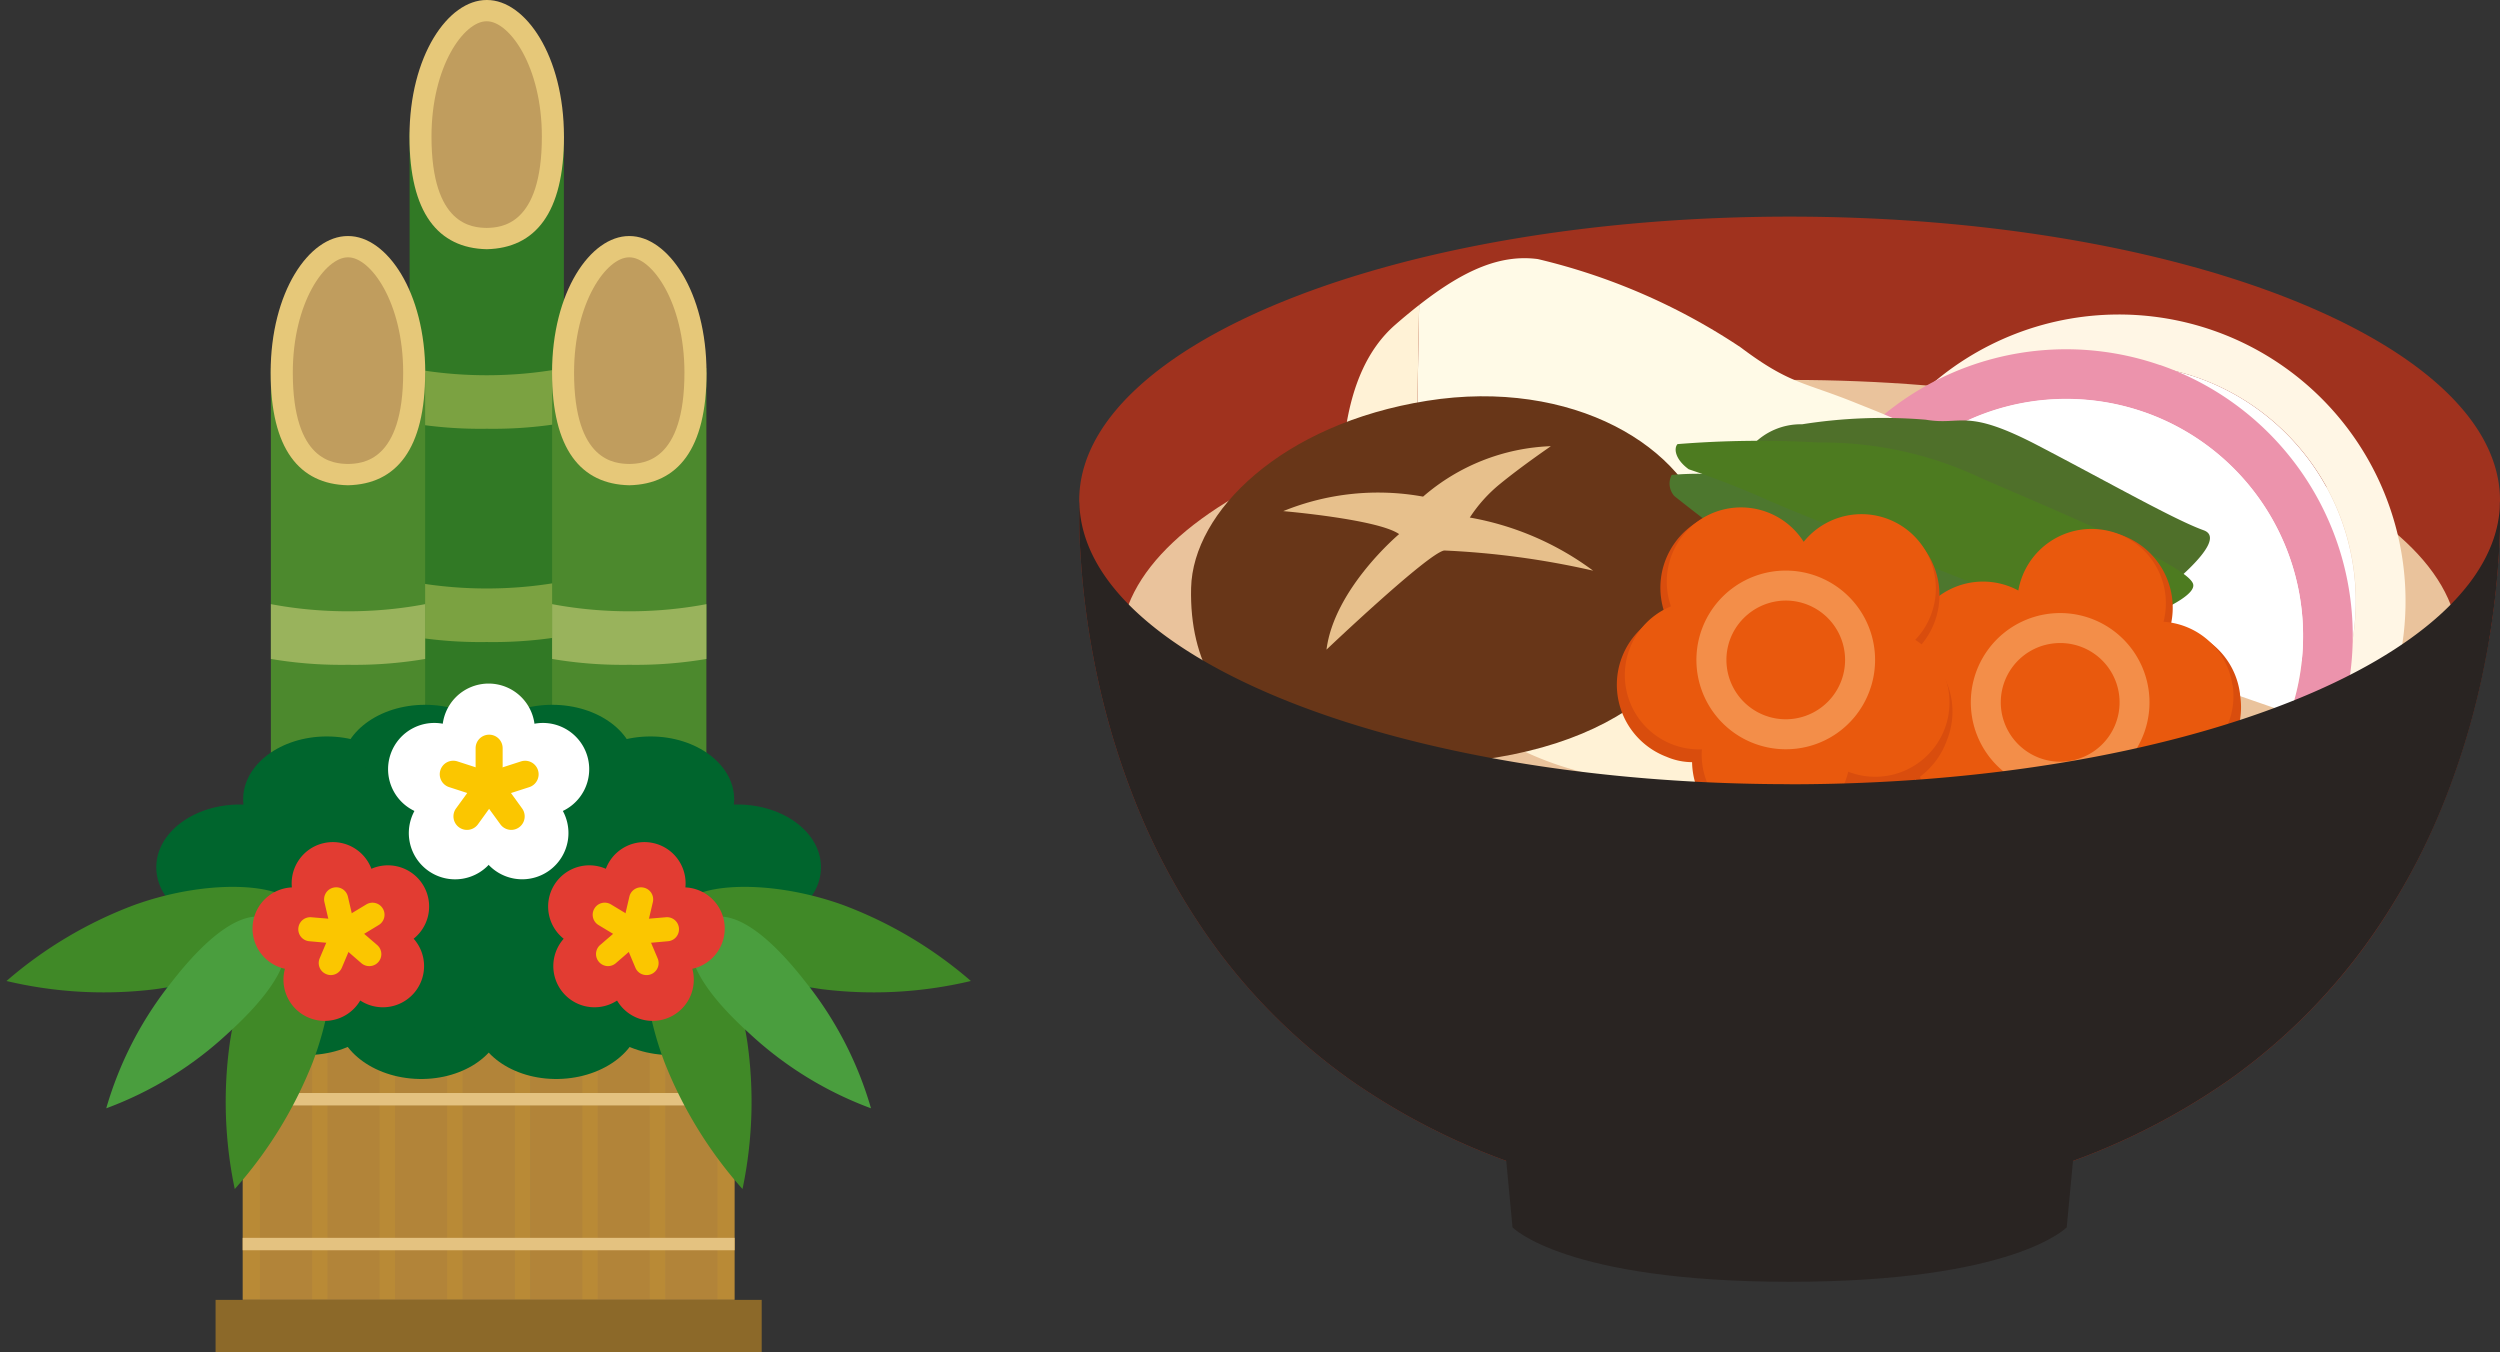 <svg xmlns="http://www.w3.org/2000/svg" xmlns:xlink="http://www.w3.org/1999/xlink" width="83.393" height="45.112" viewBox="0 0 83.393 45.112"><rect x="0" y="0" width="83.393" height="45.112" fill="#333333" stroke="none"/><defs><clipPath id="a"><rect width="32.599" height="45.112" fill="none"/></clipPath><clipPath id="c"><rect width="5.146" height="31.011" fill="none"/></clipPath><clipPath id="e"><rect width="5.146" height="28.418" fill="none"/></clipPath><clipPath id="i"><rect width="16.41" height="12.18" fill="none"/></clipPath><clipPath id="j"><rect width="16.41" height="9.771" fill="none"/></clipPath><clipPath id="k"><rect width="47.393" height="35.531" fill="none"/></clipPath><clipPath id="m"><rect width="44.626" height="17.719" fill="none"/></clipPath></defs><g clip-path="url(#a)"><rect width="5.146" height="31.011" transform="translate(13.663 4.401)" fill="#317925"/><g clip-path="url(#a)"><path d="M56.167,4.554C56.167,1.863,54.882,0,53.6,0h-.014C52.3,0,51.014,1.863,51.014,4.554c0,2.551.957,3.724,2.577,3.759,1.62-.036,2.577-1.209,2.577-3.759" transform="translate(-37.355)" fill="#e6c879"/><path d="M55.6,9.546c-.476-.011-1.842-.076-1.842-3.049,0-2.347,1.087-3.844,1.834-3.844h.014c.748,0,1.834,1.5,1.834,3.844,0,2.973-1.366,3.038-1.842,3.049" transform="translate(-39.365 -1.943)" fill="#c09d5e"/></g><g transform="translate(13.662 4.401)"><g clip-path="url(#c)"><path d="M29.541,27.165a14.142,14.142,0,0,1-8.582-2.734,8.65,8.65,0,0,1-3.68-6.864h1.785c0,4.308,4.7,7.813,10.478,7.813s10.478-3.5,10.478-7.813H41.8a8.65,8.65,0,0,1-3.68,6.864A14.142,14.142,0,0,1,29.541,27.165Z" transform="translate(-26.968 -17.264)" fill="#7ba241"/><path d="M29.541,53.735A14.142,14.142,0,0,1,20.959,51a8.65,8.65,0,0,1-3.68-6.864h1.785c0,4.308,4.7,7.813,10.478,7.813s10.478-3.5,10.478-7.813H41.8A8.65,8.65,0,0,1,38.124,51,14.142,14.142,0,0,1,29.541,53.735Z" transform="translate(-26.968 -36.72)" fill="#7ba241"/><path d="M29.541,80.3a14.142,14.142,0,0,1-8.582-2.734,8.65,8.65,0,0,1-3.68-6.864h1.785c0,4.308,4.7,7.813,10.478,7.813s10.478-3.5,10.478-7.813H41.8a8.65,8.65,0,0,1-3.68,6.864A14.142,14.142,0,0,1,29.541,80.3Z" transform="translate(-26.968 -56.175)" fill="#7ba241"/></g></g><g clip-path="url(#a)"><rect width="5.146" height="28.418" transform="translate(9.036 12.275)" fill="#4c892d"/><path d="M38.888,33.962c0-2.691-1.285-4.554-2.569-4.554H36.3c-1.284,0-2.569,1.863-2.569,4.554,0,2.551.957,3.724,2.577,3.759,1.62-.035,2.577-1.208,2.577-3.759" transform="translate(-24.703 -21.534)" fill="#e6c879"/><path d="M38.322,38.955c-.476-.011-1.842-.076-1.842-3.049,0-2.347,1.087-3.844,1.834-3.844h.014c.748,0,1.834,1.5,1.834,3.844,0,2.973-1.366,3.038-1.842,3.049" transform="translate(-26.713 -23.478)" fill="#c09d5e"/></g><g transform="translate(9.036 12.275)"><g clip-path="url(#e)"><path d="M12.262,56.574A14.142,14.142,0,0,1,3.68,53.84,8.65,8.65,0,0,1,0,46.976H1.785c0,4.308,4.7,7.813,10.478,7.813s10.478-3.5,10.478-7.813h1.785a8.65,8.65,0,0,1-3.68,6.864A14.142,14.142,0,0,1,12.262,56.574Z" transform="translate(-9.689 -46.673)" fill="#99b35c"/><path d="M12.262,83.143A14.142,14.142,0,0,1,3.68,80.409,8.65,8.65,0,0,1,0,73.545H1.785c0,4.308,4.7,7.813,10.478,7.813s10.478-3.5,10.478-7.813h1.785a8.65,8.65,0,0,1-3.68,6.864A14.142,14.142,0,0,1,12.262,83.143Z" transform="translate(-9.689 -66.128)" fill="#99b35c"/><path d="M12.262,109.713a14.142,14.142,0,0,1-8.582-2.734A8.65,8.65,0,0,1,0,100.115H1.785c0,4.308,4.7,7.813,10.478,7.813s10.478-3.5,10.478-7.813h1.785a8.65,8.65,0,0,1-3.68,6.864A14.142,14.142,0,0,1,12.262,109.713Z" transform="translate(-9.689 -85.584)" fill="#99b35c"/></g></g><g clip-path="url(#a)"><rect width="5.146" height="28.418" transform="translate(18.417 12.275)" fill="#4c892d"/><path d="M73.926,33.962c0-2.691-1.285-4.554-2.569-4.554h-.014c-1.285,0-2.569,1.863-2.569,4.554,0,2.551.957,3.724,2.577,3.759,1.62-.035,2.577-1.208,2.577-3.759" transform="translate(-50.359 -21.534)" fill="#e6c879"/><path d="M73.36,38.955c-.476-.011-1.842-.076-1.842-3.049,0-2.347,1.087-3.844,1.834-3.844h.014c.748,0,1.834,1.5,1.834,3.844,0,2.973-1.366,3.038-1.842,3.049" transform="translate(-52.369 -23.478)" fill="#c09d5e"/></g><g transform="translate(18.417 12.275)"><g clip-path="url(#e)"><path d="M47.3,56.574a14.142,14.142,0,0,1-8.582-2.734,8.65,8.65,0,0,1-3.68-6.864h1.785c0,4.308,4.7,7.813,10.478,7.813s10.478-3.5,10.478-7.813h1.785a8.65,8.65,0,0,1-3.68,6.864A14.142,14.142,0,0,1,47.3,56.574Z" transform="translate(-44.727 -46.673)" fill="#99b35c"/><path d="M47.3,83.143a14.142,14.142,0,0,1-8.582-2.734,8.65,8.65,0,0,1-3.68-6.864h1.785c0,4.308,4.7,7.813,10.478,7.813s10.478-3.5,10.478-7.813h1.785a8.65,8.65,0,0,1-3.68,6.864A14.142,14.142,0,0,1,47.3,83.143Z" transform="translate(-44.727 -66.128)" fill="#99b35c"/><path d="M47.3,109.713a14.142,14.142,0,0,1-8.582-2.734,8.65,8.65,0,0,1-3.68-6.864h1.785c0,4.308,4.7,7.813,10.478,7.813s10.478-3.5,10.478-7.813h1.785a8.65,8.65,0,0,1-3.68,6.864A14.142,14.142,0,0,1,47.3,109.713Z" transform="translate(-44.727 -85.584)" fill="#99b35c"/></g></g><g clip-path="url(#a)"><rect width="16.41" height="9.771" transform="translate(8.095 33.588)" fill="#b98a36"/><g transform="translate(8.095 32.199)" opacity="0.25" style="mix-blend-mode:multiply;isolation:isolate"><g clip-path="url(#i)"><g transform="translate(0 1.39)"><g clip-path="url(#j)"><path d="M.871,12.18H-.871V0H.871Z" transform="translate(1.445 -1.39)" fill="#9a7545"/><path d="M.871,12.18H-.871V0H.871Z" transform="translate(3.699 -1.39)" fill="#9a7545"/><path d="M.871,12.18H-.871V0H.871Z" transform="translate(5.952 -1.39)" fill="#9a7545"/><path d="M.871,12.18H-.871V0H.871Z" transform="translate(8.205 -1.39)" fill="#9a7545"/><path d="M.871,12.18H-.871V0H.871Z" transform="translate(10.458 -1.39)" fill="#9a7545"/><path d="M.871,12.18H-.871V0H.871Z" transform="translate(12.711 -1.39)" fill="#9a7545"/><path d="M.871,12.18H-.871V0H.871Z" transform="translate(14.964 -1.39)" fill="#9a7545"/></g></g></g></g><rect width="16.41" height="0.414" transform="translate(8.095 41.291)" fill="#e4c280"/><rect width="16.41" height="0.414" transform="translate(8.095 36.46)" fill="#e4c280"/><rect width="18.217" height="1.752" transform="translate(7.191 43.36)" fill="#8c6929"/><path d="M25.047,102.325c0,1.157-1.249,2.094-2.789,2.094s-2.789-.937-2.789-2.094,1.249-2.094,2.789-2.094,2.789.937,2.789,2.094" transform="translate(-14.256 -73.395)" fill="#00652d"/><path d="M35.881,93.846c0,1.157-1.249,2.094-2.789,2.094S30.3,95,30.3,93.846s1.249-2.094,2.789-2.094,2.789.937,2.789,2.094" transform="translate(-22.189 -67.186)" fill="#00652d"/><path d="M48.121,89.892c0,1.157-1.249,2.094-2.789,2.094s-2.789-.937-2.789-2.094S43.791,87.8,45.331,87.8s2.789.937,2.789,2.094" transform="translate(-31.152 -64.29)" fill="#00652d"/><path d="M41.9,120.7c.1-1.154,1.419-2.017,2.956-1.928s2.705,1.1,2.61,2.25-1.418,2.017-2.955,1.928-2.705-1.1-2.61-2.25" transform="translate(-30.675 -86.964)" fill="#00652d"/><path d="M27.965,118.084c-.118-1.152,1.031-2.175,2.566-2.285s2.875.736,2.993,1.888-1.031,2.175-2.566,2.285-2.875-.736-2.992-1.888" transform="translate(-20.472 -84.787)" fill="#00652d"/><path d="M17.584,111.924c-.208-1.144.858-2.227,2.381-2.421s2.926.576,3.134,1.719-.858,2.228-2.381,2.422-2.926-.576-3.134-1.719" transform="translate(-12.857 -80.162)" fill="#00652d"/><path d="M81.45,102.325c0,1.157,1.249,2.094,2.789,2.094s2.789-.937,2.789-2.094-1.249-2.094-2.789-2.094-2.789.937-2.789,2.094" transform="translate(-59.642 -73.395)" fill="#00652d"/><path d="M70.617,93.846c0,1.157,1.249,2.094,2.789,2.094S76.2,95,76.2,93.846s-1.249-2.094-2.789-2.094-2.789.937-2.789,2.094" transform="translate(-51.71 -67.186)" fill="#00652d"/><path d="M58.376,89.892c0,1.157,1.249,2.094,2.79,2.094s2.789-.937,2.789-2.094S62.706,87.8,61.166,87.8s-2.79.937-2.79,2.094" transform="translate(-42.746 -64.29)" fill="#00652d"/><path d="M64.607,120.7c-.1-1.154-1.419-2.017-2.955-1.928s-2.706,1.1-2.61,2.25,1.419,2.017,2.955,1.928,2.706-1.1,2.61-2.25" transform="translate(-43.229 -86.964)" fill="#00652d"/><path d="M78.542,118.084c.118-1.152-1.031-2.175-2.566-2.285s-2.875.736-2.992,1.888,1.031,2.175,2.566,2.285,2.875-.736,2.992-1.888" transform="translate(-53.436 -84.787)" fill="#00652d"/><path d="M88.944,111.924c.208-1.144-.858-2.227-2.381-2.421s-2.926.576-3.134,1.719.858,2.228,2.381,2.422,2.926-.576,3.134-1.719" transform="translate(-61.072 -80.162)" fill="#00652d"/><path d="M46.49,98.007c0,2.562-3.713,4.638-8.293,4.638S29.9,100.568,29.9,98.007s3.713-4.639,8.293-4.639,8.293,2.077,8.293,4.639" transform="translate(-21.897 -68.369)" fill="#00652d"/><path d="M30.988,112.042c-.841-.224-2.292,1.955-2.727,4.708a14.167,14.167,0,0,0,.155,4.944,14.164,14.164,0,0,0,2.594-4.212c.993-2.6.817-5.217-.023-5.441" transform="translate(-20.585 -82.031)" fill="#408927"/><path d="M10.5,111.252c-.21-.858-2.822-1.1-5.445-.154A14.012,14.012,0,0,0,.8,113.63a14.01,14.01,0,0,0,4.946.276c2.763-.375,4.967-1.8,4.756-2.654" transform="translate(-0.583 -80.907)" fill="#408927"/><path d="M18.939,114.45c-.568-.528-1.7-.41-3.519,1.923a12.112,12.112,0,0,0-2.183,4.214A12.115,12.115,0,0,0,17.28,118.1c2.194-1.982,2.228-3.122,1.659-3.651" transform="translate(-9.693 -83.617)" fill="#4a9e3e"/><path d="M80.983,112.042c.84-.224,2.292,1.955,2.727,4.708a14.167,14.167,0,0,1-.155,4.944,14.168,14.168,0,0,1-2.595-4.212c-.993-2.6-.817-5.217.023-5.441" transform="translate(-58.787 -82.031)" fill="#408927"/><path d="M84.685,111.252c.21-.858,2.822-1.1,5.445-.154a14.012,14.012,0,0,1,4.257,2.532,14.01,14.01,0,0,1-4.946.276c-2.763-.375-4.967-1.8-4.756-2.654" transform="translate(-62.001 -80.907)" fill="#408927"/><path d="M86.371,114.45c.568-.528,1.7-.41,3.519,1.923a12.112,12.112,0,0,1,2.183,4.214,12.112,12.112,0,0,1-4.043-2.486c-2.194-1.982-2.228-3.122-1.659-3.651" transform="translate(-63.019 -83.617)" fill="#4a9e3e"/><path d="M77.864,106.6a1.374,1.374,0,1,1-1.026-1.65,1.374,1.374,0,0,1,1.026,1.65" transform="translate(-55.03 -76.824)" fill="#e23c32"/><path d="M70.374,108.006a1.374,1.374,0,1,1-1.887.466,1.374,1.374,0,0,1,1.887-.466" transform="translate(-50.005 -78.943)" fill="#e23c32"/><path d="M69.4,115.565a1.374,1.374,0,1,1-.14,1.938,1.374,1.374,0,0,1,.14-1.938" transform="translate(-50.468 -84.378)" fill="#e23c32"/><path d="M76.281,118.831a1.374,1.374,0,1,1,1.8.732,1.374,1.374,0,0,1-1.8-.732" transform="translate(-55.778 -85.617)" fill="#e23c32"/><path d="M81.516,113.292a1.374,1.374,0,1,1,1.253-1.485,1.374,1.374,0,0,1-1.253,1.485" transform="translate(-58.599 -80.949)" fill="#e23c32"/><path d="M75.341,113.24a1.374,1.374,0,1,1,1.253-1.485,1.374,1.374,0,0,1-1.253,1.485" transform="translate(-54.077 -80.911)" fill="#e23c32"/><path d="M79.368,111.332a.287.287,0,1,1-.214-.345.287.287,0,0,1,.214.345" transform="translate(-57.703 -81.265)" fill="#fbc600"/><path d="M0,1.493a.4.4,0,0,1-.092-.011A.4.4,0,0,1-.391,1L-.137-.091a.4.4,0,0,1,.483-.3.4.4,0,0,1,.3.483L.391,1.182A.4.4,0,0,1,0,1.493Z" transform="translate(21.131 30.001)" fill="#fbc600"/><path d="M74.706,112.932a.287.287,0,1,1-.394.1.287.287,0,0,1,.394-.1" transform="translate(-54.385 -82.664)" fill="#fbc600"/><path d="M.958.981A.4.4,0,0,1,.751.923L-.208.344A.4.4,0,0,1-.344-.208.4.4,0,0,1,.208-.344l.959.579A.4.4,0,0,1,.958.981Z" transform="translate(20.173 30.513)" fill="#fbc600"/><path d="M74.786,117.86a.287.287,0,1,1-.029.4.287.287,0,0,1,.029-.4" transform="translate(-54.69 -86.252)" fill="#fbc600"/><path d="M0,1.135A.4.4,0,0,1-.3,1,.4.4,0,0,1-.263.429L.584-.3a.4.4,0,0,1,.567.041A.4.4,0,0,1,1.11.3l-.847.733A.4.4,0,0,1,0,1.135Z" transform="translate(20.284 31.092)" fill="#fbc600"/><path d="M79.5,119.306a.287.287,0,1,1,.376.153.287.287,0,0,1-.376-.153" transform="translate(-58.196 -87.07)" fill="#fbc600"/><path d="M.435,1.434a.4.4,0,0,1-.371-.246L-.37.156A.4.4,0,0,1-.156-.37.4.4,0,0,1,.37-.156L.806.876a.4.4,0,0,1-.37.558Z" transform="translate(21.131 31.092)" fill="#fbc600"/><path d="M82.329,115.273a.287.287,0,1,1,.262-.31.287.287,0,0,1-.262.31" transform="translate(-60.058 -83.989)" fill="#fbc600"/><path d="M0,.5A.4.4,0,0,1-.4.129.4.4,0,0,1-.034-.306L1.082-.4a.4.4,0,0,1,.435.367A.4.4,0,0,1,1.15.4L.034.5Z" transform="translate(21.131 30.997)" fill="#fbc600"/><path d="M36.373,106.6a1.374,1.374,0,1,0,1.026-1.65,1.374,1.374,0,0,0-1.026,1.65" transform="translate(-26.608 -76.824)" fill="#e23c32"/><path d="M43.863,108.006a1.374,1.374,0,1,0,1.887.466,1.374,1.374,0,0,0-1.887-.466" transform="translate(-31.633 -78.943)" fill="#e23c32"/><path d="M44.842,115.565a1.374,1.374,0,1,0,.14,1.938,1.374,1.374,0,0,0-.14-1.938" transform="translate(-31.171 -84.378)" fill="#e23c32"/><path d="M37.955,118.831a1.374,1.374,0,1,0-1.8.732,1.374,1.374,0,0,0,1.8-.732" transform="translate(-25.859 -85.617)" fill="#e23c32"/><path d="M32.722,113.292a1.374,1.374,0,1,0-1.253-1.485,1.374,1.374,0,0,0,1.253,1.485" transform="translate(-23.04 -80.949)" fill="#e23c32"/><path d="M38.9,113.24a1.374,1.374,0,1,0-1.253-1.485A1.374,1.374,0,0,0,38.9,113.24" transform="translate(-27.562 -80.911)" fill="#e23c32"/><path d="M40.816,111.332a.287.287,0,1,0,.214-.345.287.287,0,0,0-.214.345" transform="translate(-29.882 -81.265)" fill="#fbc600"/><path d="M.254,1.493a.4.4,0,0,1-.391-.311L-.391.091a.4.4,0,0,1,.3-.483.4.4,0,0,1,.483.3L.646,1a.4.4,0,0,1-.392.493Z" transform="translate(11.213 30.001)" fill="#fbc600"/><path d="M45.479,112.932a.287.287,0,1,0,.394.1.287.287,0,0,0-.394-.1" transform="translate(-33.201 -82.664)" fill="#fbc600"/><path d="M0,.981A.4.4,0,0,1-.344.787.4.4,0,0,1-.208.235L.751-.344A.4.4,0,0,1,1.3-.208a.4.4,0,0,1-.136.552L.208.923A.4.4,0,0,1,0,.981Z" transform="translate(11.468 30.513)" fill="#fbc600"/><path d="M45.4,117.86a.287.287,0,1,0,.029.4.287.287,0,0,0-.029-.4" transform="translate(-32.896 -86.252)" fill="#fbc600"/><path d="M.847,1.135a.4.4,0,0,1-.263-.1L-.263.3A.4.4,0,0,1-.3-.263.4.4,0,0,1,.263-.3L1.11.429a.4.4,0,0,1-.263.706Z" transform="translate(11.468 31.092)" fill="#fbc600"/><path d="M40.686,119.306a.287.287,0,1,0-.376.153.287.287,0,0,0,.376-.153" transform="translate(-29.389 -87.07)" fill="#fbc600"/><path d="M0,1.434A.4.4,0,0,1-.156,1.4.4.4,0,0,1-.37.876L.065-.156A.4.4,0,0,1,.591-.37.4.4,0,0,1,.806.156L.37,1.188A.4.4,0,0,1,0,1.434Z" transform="translate(11.033 31.092)" fill="#fbc600"/><path d="M37.855,115.273a.287.287,0,1,0-.262-.31.287.287,0,0,0,.262.31" transform="translate(-27.527 -83.989)" fill="#fbc600"/><path d="M1.116.5H1.082L-.034.4A.4.4,0,0,1-.4-.034.4.4,0,0,1,.034-.4L1.15-.306a.4.4,0,0,1-.034.8Z" transform="translate(10.352 30.997)" fill="#fbc600"/><path d="M58.2,86.7a1.543,1.543,0,1,1-1.543-1.543A1.543,1.543,0,0,1,58.2,86.7" transform="translate(-40.358 -62.355)" fill="#fff"/><path d="M50.368,90.145a1.543,1.543,0,1,1-1.944.99,1.543,1.543,0,0,1,1.944-.99" transform="translate(-35.403 -65.954)" fill="#fff"/><path d="M51.228,98.66a1.543,1.543,0,1,1,.341,2.155,1.543,1.543,0,0,1-.341-2.155" transform="translate(-37.296 -71.778)" fill="#fff"/><path d="M59.591,100.473a1.543,1.543,0,1,1,2.155.341,1.543,1.543,0,0,1-2.155-.341" transform="translate(-43.42 -71.778)" fill="#fff"/><path d="M63.9,93.079a1.543,1.543,0,1,1,.99-1.944,1.543,1.543,0,0,1-.99,1.944" transform="translate(-45.311 -65.953)" fill="#fff"/><path d="M57.134,94.6a1.543,1.543,0,1,1,.99-1.944,1.543,1.543,0,0,1-.99,1.944" transform="translate(-40.357 -67.066)" fill="#fff"/><path d="M60.379,92.333a.322.322,0,1,1-.322-.322.322.322,0,0,1,.322.322" transform="translate(-43.741 -67.375)" fill="#fbc600"/><path d="M0,1.709a.451.451,0,0,1-.451-.451V0A.451.451,0,0,1,0-.451.451.451,0,0,1,.451,0V1.258A.451.451,0,0,1,0,1.709Z" transform="translate(16.316 24.958)" fill="#fbc600"/><path d="M55.691,95.272a.322.322,0,1,1-.406.207.322.322,0,0,1,.406-.207" transform="translate(-40.471 -69.752)" fill="#fbc600"/><path d="M1.2.84A.451.451,0,0,1,1.057.817L-.139.429a.451.451,0,0,1-.29-.568.451.451,0,0,1,.568-.29l1.2.388A.451.451,0,0,1,1.2.84Z" transform="translate(15.12 25.827)" fill="#fbc600"/><path d="M57.036,100.64a.322.322,0,1,1,.071.45.322.322,0,0,1-.071-.45" transform="translate(-41.719 -73.596)" fill="#fbc600"/><path d="M0,1.468a.449.449,0,0,1-.265-.086.451.451,0,0,1-.1-.63L.374-.265A.451.451,0,0,1,1-.365a.451.451,0,0,1,.1.63L.365,1.283A.45.45,0,0,1,0,1.468Z" transform="translate(15.577 26.215)" fill="#fbc600"/><path d="M62.558,101.018a.322.322,0,1,1,.45.071.322.322,0,0,1-.45-.071" transform="translate(-45.763 -73.596)" fill="#fbc600"/><path d="M.74,1.468a.45.45,0,0,1-.365-.186L-.365.265a.451.451,0,0,1,.1-.63.451.451,0,0,1,.63.1L1.1.752a.451.451,0,0,1-.364.716Z" transform="translate(16.316 26.215)" fill="#fbc600"/><path d="M64.624,95.884a.322.322,0,1,1,.207-.406.322.322,0,0,1-.207.406" transform="translate(-47.012 -69.751)" fill="#fbc600"/><path d="M0,.84A.451.451,0,0,1-.429.528.451.451,0,0,1-.139-.04l1.2-.388a.451.451,0,0,1,.568.29.451.451,0,0,1-.29.568L.139.817A.451.451,0,0,1,0,.84Z" transform="translate(16.316 25.827)" fill="#fbc600"/></g></g><g transform="translate(36 7.226)"><g clip-path="url(#k)"><g transform="translate(0 0)"><g clip-path="url(#k)"><path d="M47.393,9.466C47.393,4.238,36.784,0,23.7,0S0,4.238,0,9.466c0,.04.006.079.008.119-.018.59,0,1.182.041,1.771a27.252,27.252,0,0,0,.467,3.562A25.947,25.947,0,0,0,1.862,19.5,21.986,21.986,0,0,0,4.54,24.363,19.852,19.852,0,0,0,9,28.766a22.494,22.494,0,0,0,6.7,3.205,28.063,28.063,0,0,0,8,1.208,28.063,28.063,0,0,0,8-1.208,22.5,22.5,0,0,0,6.7-3.205,19.859,19.859,0,0,0,4.462-4.4A22,22,0,0,0,45.531,19.5a25.946,25.946,0,0,0,1.346-4.582,27.252,27.252,0,0,0,.467-3.562c.037-.589.059-1.181.041-1.771,0-.04.008-.079.008-.119" transform="translate(0 0)" fill="#a0321e"/><path d="M69.442,97.242h0Z" transform="translate(-45.739 -64.062)" fill="#a03220"/><g transform="translate(1.383 5.447)" style="mix-blend-mode:multiply;isolation:isolate"><g clip-path="url(#m)"><path d="M48.68,24.822c0,4.893-9.99,8.859-22.313,8.859S4.054,29.715,4.054,24.822s9.99-8.859,22.313-8.859S48.68,19.93,48.68,24.822" transform="translate(-4.054 -15.963)" fill="#eac39c"/></g></g><path d="M60.621,91.294l-.242,2.564s-1.73,1.817-9.253,1.817h.019c-7.522,0-9.253-1.817-9.253-1.817l-.242-2.564Z" transform="translate(-27.439 -60.144)" fill="#292422"/><path d="M136.793,29.863c.038-.589.059-1.181.041-1.771a4.609,4.609,0,0,1-1.057,2.681,11.21,11.21,0,0,1,.693,1.858,27.023,27.023,0,0,0,.323-2.767" transform="translate(-89.449 -18.507)" fill="#ae321e"/><path d="M87.1,10.043A9.561,9.561,0,0,0,75.029,16.13l1.575.519A7.9,7.9,0,1,1,91.615,21.6l1.574.519A9.561,9.561,0,0,0,87.1,10.043" transform="translate(-49.428 -6.298)" fill="#fff6e5"/><path d="M89.623,14.822a7.912,7.912,0,0,0-9.98,5.032L94.654,24.8a7.912,7.912,0,0,0-5.032-9.98" transform="translate(-52.468 -9.502)" fill="#fff"/><path d="M82.169,13.49a9.56,9.56,0,0,0-12.163,5.9l1.566.543a7.9,7.9,0,0,1,14.935,5.174l1.566.543a9.56,9.56,0,0,0-5.9-12.163" transform="translate(-46.119 -8.538)" fill="#ec93ac"/><path d="M84.65,18.261A7.912,7.912,0,0,0,74.6,23.141l14.935,5.174a7.912,7.912,0,0,0-4.88-10.054" transform="translate(-49.143 -11.743)" fill="#fff"/><path d="M52.424,13.279c-.069-2.666-2.989-3.681-4.735-4.387s-2.2-.62-3.843-1.855a20.844,20.844,0,0,0-6.764-2.944c-1.227-.161-2.437.34-3.959,1.532-.066,4.348-.261,7.573.869,8.337,1.2.814,2.908,3.476,6.465,3.722s7.1,2.128,9.1,3.091a2.531,2.531,0,0,1,.53.331c1.982-1.292,2.4-5.543,2.339-7.826" transform="translate(-21.784 -2.677)" fill="#fffae7"/><path d="M35.557,20.7C32,20.452,30.3,17.79,29.092,16.976c-1.129-.764-.935-3.988-.869-8.337-.256.2-.52.418-.795.658-1.911,1.665-1.828,4.881-1.78,6.735.057,2.215,2.957,6.838,7.838,8.14s7.6.518,10.568.329a2.31,2.31,0,0,0,1.132-.38,2.508,2.508,0,0,0-.53-.331c-2-.963-5.541-2.844-9.1-3.091" transform="translate(-16.885 -5.691)" fill="#fff2d6"/><path d="M10.932,23.954c.06-2.547,3.026-5.471,7.872-6.242s8.709,1.532,9.386,4.436-1.316,6.509-7.064,7.461-10.312-.627-10.194-5.654" transform="translate(-7.2 -11.569)" fill="#683618"/><path d="M26.158,24.82a4.86,4.86,0,0,1,.991-1.108c.784-.642,1.723-1.275,1.713-1.274A6.886,6.886,0,0,0,24.6,24.121a8.393,8.393,0,0,0-4.665.484s3.16.27,3.866.766c0,0-2.162,1.812-2.423,3.854,0,0,3.4-3.232,3.929-3.307a27.778,27.778,0,0,1,4.965.673,9.717,9.717,0,0,0-4.107-1.771" transform="translate(-13.13 -14.781)" fill="#e7c08c"/><path d="M65.8,20.548a2.207,2.207,0,0,1,1.658-.7,17.3,17.3,0,0,1,4.124-.153c1.221.207,1.307-.412,3.751.864s4.566,2.482,5.52,2.824-1.639,2.261-1.639,2.261S72.619,23.025,72.4,23,65.8,20.548,65.8,20.548" transform="translate(-43.346 -12.921)" fill="#4f702a"/><path d="M57.783,25.226a9.846,9.846,0,0,1,4.917.833,46.189,46.189,0,0,0,5.292,2.5A19.679,19.679,0,0,1,72.6,30.515c.817.691-2.412,3.265-2.412,3.265s-3.331-2.008-6.183-3.629a51.821,51.821,0,0,1-6.135-4.22.621.621,0,0,1-.088-.706" transform="translate(-38.018 -16.61)" fill="#4d772e"/><path d="M58.741,22.882c-.481-.353-.488-.719-.369-.837a33.981,33.981,0,0,1,4.7-.053,12.357,12.357,0,0,1,5.434,1.191c2.707,1.174,6.9,2.916,7.064,3.532s-3.082,1.664-3.082,1.664-8.991-3.556-11-4.417a29.231,29.231,0,0,0-2.751-1.08" transform="translate(-38.413 -14.457)" fill="#4d7b20"/><path d="M91.954,36.195a2.533,2.533,0,0,0-2.331-2.219A2.572,2.572,0,1,0,84.6,32.894a2.57,2.57,0,0,0-2.923,4.188,2.57,2.57,0,0,0,2.379,4.148,2.186,2.186,0,0,0,.833-.259,2.927,2.927,0,0,0,4.279.589,2.747,2.747,0,0,0,.856-2.476,2.443,2.443,0,0,0,1.627-1.165,2.629,2.629,0,0,0,.3-1.724" transform="translate(-53.233 -20.269)" fill="#d94d0d"/><path d="M91.886,35.754a2.48,2.48,0,0,0-2.3-2.118,2.479,2.479,0,1,0-4.843-1.043,2.477,2.477,0,0,0-2.817,4.036,2.478,2.478,0,0,0,3.224,3.664,2.477,2.477,0,0,0,4.626-1.727l.017,0a2.479,2.479,0,0,0,2.1-2.81" transform="translate(-53.417 -20.121)" fill="#e9590d"/><path d="M91.111,39.721a2.98,2.98,0,1,1-2.951,3.408,2.979,2.979,0,0,1,2.52-3.377A3.011,3.011,0,0,1,91.111,39.721Zm-.006,4.959a2.009,2.009,0,0,0,.288-.021,1.979,1.979,0,0,0-.282-3.938,2.008,2.008,0,0,0-.288.021,1.979,1.979,0,0,0-1.674,2.243A1.988,1.988,0,0,0,91.105,44.68Z" transform="translate(-58.388 -26.497)" fill="#f38e49"/><path d="M63.568,36.407a2.533,2.533,0,0,0-.955-3.073,2.572,2.572,0,1,0-3.861-3.393,2.57,2.57,0,0,0-4.593,2.234,2.57,2.57,0,0,0,.057,4.782,2.188,2.188,0,0,0,.853.18,2.606,2.606,0,0,0,1.85,2.448,2.637,2.637,0,0,0,1.6.15,2.747,2.747,0,0,0,1.954-1.745,2.444,2.444,0,0,0,1.989-.225,2.632,2.632,0,0,0,1.106-1.357" transform="translate(-34.626 -18.939)" fill="#d94d0d"/><path d="M64,35.813a2.479,2.479,0,0,0-.98-2.972,2.479,2.479,0,1,0-3.721-3.27,2.477,2.477,0,0,0-4.426,2.153,2.478,2.478,0,0,0,1.03,4.77,2.477,2.477,0,0,0,4.882.745l.015.007A2.479,2.479,0,0,0,64,35.813" transform="translate(-35.133 -18.724)" fill="#e9590d"/><path d="M64.283,41.529a2.98,2.98,0,1,1,2.784-1.918A2.967,2.967,0,0,1,64.283,41.529Zm0-4.96a1.991,1.991,0,0,0-1.85,1.275,1.981,1.981,0,0,0,1.849,2.685,1.98,1.98,0,0,0,0-3.96Z" transform="translate(-40.715 -23.762)" fill="#f38e49"/><path d="M69.442,97.242h0Z" transform="translate(-45.739 -64.062)" fill="#241e1c"/><path d="M23.7,37.438C10.711,37.438.169,33.264.009,28.091c-.018.59,0,1.183.041,1.772a27.2,27.2,0,0,0,.467,3.562,25.963,25.963,0,0,0,1.346,4.582,21.982,21.982,0,0,0,2.678,4.863A19.851,19.851,0,0,0,9,47.272a22.509,22.509,0,0,0,6.7,3.205,28.073,28.073,0,0,0,8,1.208,28.073,28.073,0,0,0,8-1.208,22.509,22.509,0,0,0,6.7-3.205,19.851,19.851,0,0,0,4.461-4.4,21.982,21.982,0,0,0,2.678-4.863,25.963,25.963,0,0,0,1.346-4.582,27.2,27.2,0,0,0,.467-3.562c.038-.589.059-1.181.041-1.771-.161,5.173-10.7,9.347-23.689,9.347" transform="translate(-0.002 -18.506)" fill="#292422"/></g></g></g></g></svg>